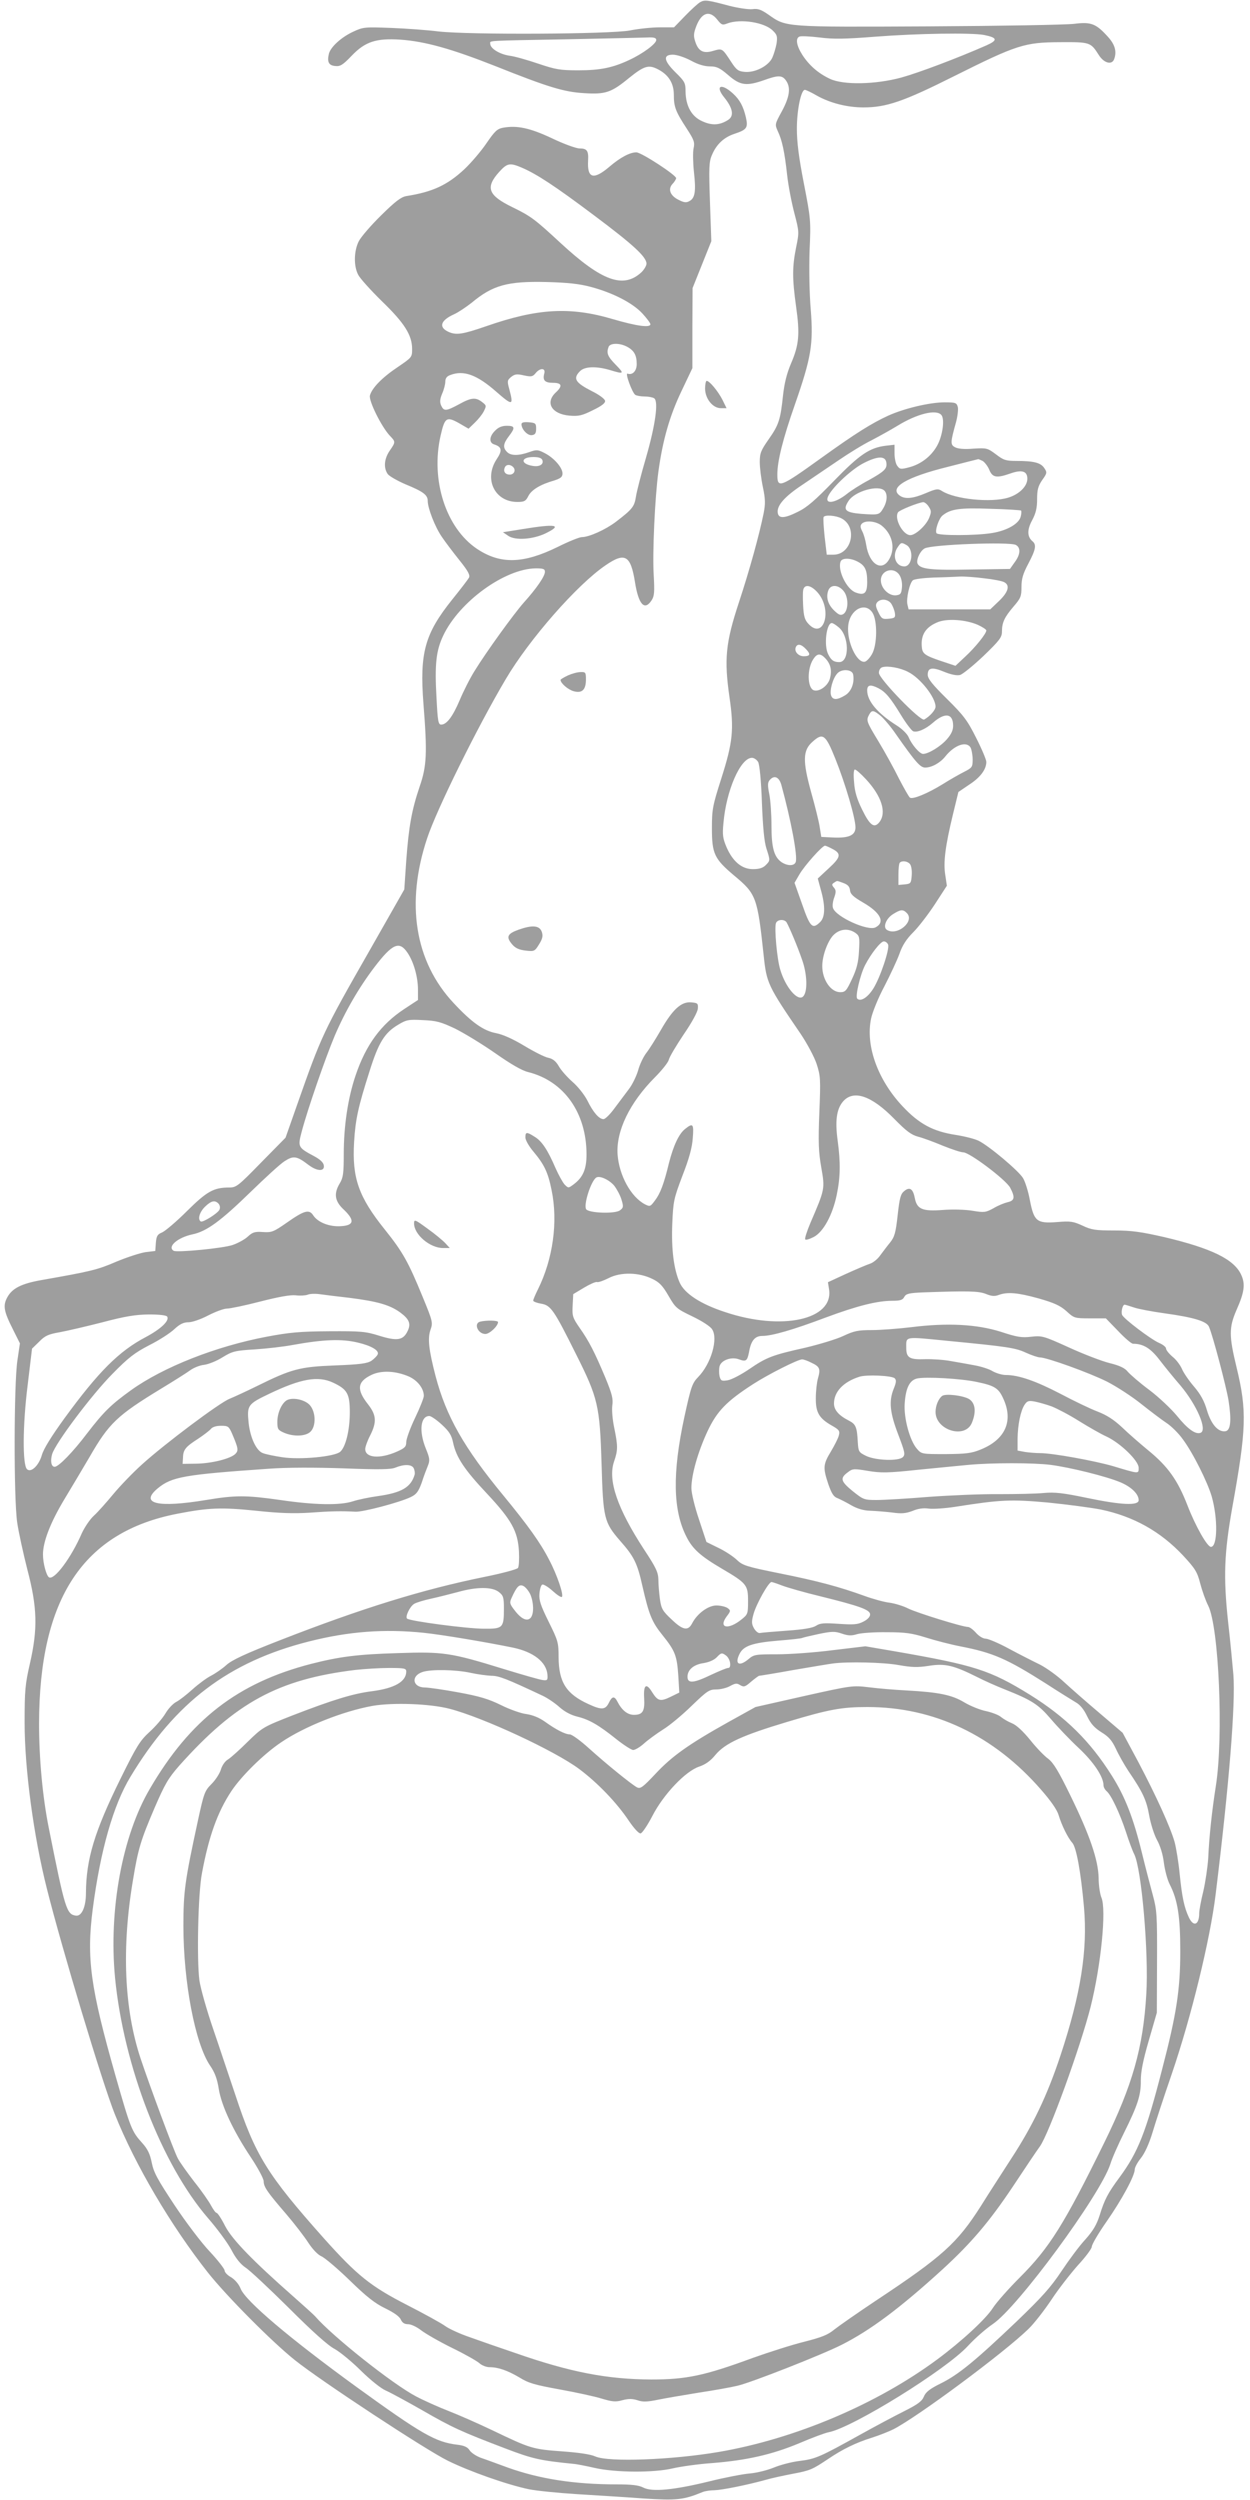 <?xml version="1.0" standalone="no"?>
<!DOCTYPE svg PUBLIC "-//W3C//DTD SVG 20010904//EN"
 "http://www.w3.org/TR/2001/REC-SVG-20010904/DTD/svg10.dtd">
<svg version="1.0" xmlns="http://www.w3.org/2000/svg"
 width="640pt" height="1280pt" viewBox="0 0 640 1280"
 preserveAspectRatio="xMidYMid meet">
<g transform="translate(0,1280) scale(0.1,-0.1)"
fill="#9e9e9e" stroke="none">
<path d="M3585 12789 c-11 -6 -46 -38 -77 -70 l-57 -59 -73 0 c-40 0 -109 -7
-153 -16 -101 -19 -821 -23 -980 -5 -55 7 -164 15 -241 18 -135 5 -144 5 -195
-19 -61 -28 -116 -78 -125 -113 -10 -42 -1 -60 32 -63 26 -3 39 5 85 53 69 72
125 90 249 82 127 -9 262 -47 485 -135 273 -109 353 -133 456 -139 109 -7 139
3 230 78 77 62 100 69 148 44 54 -28 81 -71 81 -130 0 -63 9 -86 67 -175 37
-57 41 -69 34 -100 -4 -19 -3 -74 2 -121 11 -98 6 -134 -24 -149 -16 -9 -28
-7 -57 8 -41 21 -53 54 -29 80 9 9 17 22 19 29 4 14 -178 133 -204 133 -33 0
-82 -26 -137 -73 -82 -70 -115 -61 -110 30 3 51 -5 63 -44 63 -17 0 -81 23
-141 52 -113 53 -178 67 -251 54 -30 -6 -42 -18 -84 -79 -27 -40 -78 -100
-114 -134 -87 -81 -163 -116 -297 -137 -27 -5 -56 -27 -128 -98 -52 -51 -103
-110 -115 -133 -25 -49 -27 -127 -3 -172 9 -18 63 -78 121 -135 116 -112 155
-174 155 -245 0 -42 -1 -43 -73 -92 -81 -54 -133 -108 -143 -146 -7 -27 59
-160 102 -206 30 -31 30 -32 -1 -77 -28 -41 -32 -87 -10 -119 8 -11 50 -35 92
-53 90 -37 113 -54 113 -85 0 -37 37 -132 71 -182 18 -27 59 -81 91 -121 45
-56 56 -77 49 -90 -5 -9 -44 -60 -86 -112 -140 -175 -167 -272 -147 -533 20
-252 17 -319 -19 -423 -41 -121 -56 -205 -69 -380 l-10 -148 -174 -306 c-244
-427 -249 -439 -376 -800 l-58 -165 -125 -127 c-116 -119 -127 -128 -162 -128
-81 0 -115 -19 -218 -121 -53 -53 -111 -102 -127 -109 -24 -10 -29 -18 -32
-53 l-3 -42 -50 -6 c-27 -4 -95 -26 -150 -49 -95 -41 -127 -49 -383 -94 -102
-18 -149 -42 -174 -87 -24 -43 -19 -72 28 -165 l36 -72 -13 -88 c-18 -122 -19
-706 -1 -829 7 -49 31 -158 52 -241 51 -194 54 -303 13 -482 -24 -105 -27
-136 -27 -302 0 -237 46 -581 114 -850 77 -307 285 -998 348 -1155 104 -260
287 -570 476 -810 95 -120 328 -355 446 -449 131 -105 669 -459 783 -515 112
-55 301 -122 415 -146 40 -8 150 -19 245 -25 95 -6 247 -15 339 -22 172 -11
207 -8 306 33 13 5 40 9 60 9 38 1 164 26 262 53 30 9 92 22 138 31 91 17 101
22 182 76 74 50 141 83 224 109 38 12 88 32 110 43 122 62 567 392 692 514 28
27 81 95 117 149 36 55 98 134 136 177 39 42 71 85 71 95 0 11 34 69 76 129
78 112 144 234 144 267 0 10 14 36 31 57 20 25 42 73 60 132 15 51 59 185 98
298 100 292 197 690 225 920 70 570 102 974 91 1125 -4 44 -15 166 -27 270
-25 232 -20 353 21 585 73 405 76 497 22 720 -39 161 -39 203 0 293 41 92 46
134 23 182 -37 78 -152 134 -393 191 -119 27 -166 34 -256 34 -96 0 -117 3
-163 25 -46 21 -61 24 -130 18 -104 -8 -118 4 -139 112 -8 44 -24 95 -35 113
-23 38 -173 164 -227 191 -20 10 -72 23 -116 30 -118 18 -189 56 -275 148
-127 136 -189 310 -160 448 7 33 37 107 68 165 30 58 65 133 77 166 15 44 36
76 71 111 27 27 77 92 111 144 l61 94 -8 54 c-11 65 0 150 39 311 l28 115 56
38 c57 37 87 78 87 116 0 11 -23 66 -52 123 -45 90 -64 115 -150 200 -74 73
-98 103 -98 123 0 37 22 41 85 15 34 -14 64 -20 80 -16 13 3 67 47 120 97 83
80 95 96 95 125 0 47 13 74 59 128 37 43 41 52 41 101 0 42 8 68 35 119 38 72
43 97 21 115 -27 23 -28 59 -1 108 19 36 25 63 25 107 0 48 5 67 26 98 25 35
26 39 11 61 -18 28 -54 37 -142 37 -55 0 -67 4 -106 34 -43 32 -47 33 -115 29
-46 -4 -79 -1 -94 7 -25 13 -24 25 5 129 8 30 12 65 9 77 -6 22 -11 24 -68 24
-76 0 -206 -31 -288 -68 -87 -40 -168 -91 -342 -216 -214 -154 -226 -158 -226
-85 0 68 28 181 90 358 84 241 95 310 81 487 -7 82 -9 207 -6 300 7 154 6 164
-29 344 -26 133 -36 212 -36 281 0 95 21 199 41 199 5 0 33 -13 62 -30 68 -38
155 -60 238 -60 117 0 205 30 464 160 322 161 361 173 541 174 156 1 158 0
200 -66 26 -41 66 -52 78 -22 15 39 5 75 -30 114 -62 69 -87 79 -174 68 -41
-5 -376 -11 -745 -13 -740 -4 -730 -4 -819 59 -39 27 -55 33 -84 29 -21 -2
-73 6 -117 17 -112 30 -127 32 -150 19z m87 -89 c22 -28 27 -30 52 -20 67 25
191 6 233 -37 22 -21 24 -30 19 -66 -4 -22 -14 -55 -22 -73 -20 -42 -88 -77
-141 -72 -33 3 -42 9 -70 52 -45 69 -45 69 -90 56 -51 -16 -77 -3 -93 46 -10
30 -9 43 5 80 27 70 68 83 107 34z m1366 -79 c70 -14 72 -27 11 -54 -148 -65
-344 -139 -434 -164 -133 -36 -296 -39 -365 -7 -60 28 -107 69 -142 123 -31
49 -36 86 -14 94 8 3 54 1 103 -5 69 -9 130 -8 283 4 219 17 493 21 558 9z
m-1678 -26 c0 -19 -69 -70 -138 -102 -85 -40 -149 -53 -261 -53 -93 0 -116 4
-205 34 -56 19 -122 38 -149 41 -50 8 -97 37 -97 61 0 17 -31 15 400 23 195 4
376 8 403 9 36 2 47 -2 47 -13z m177 -105 c36 -20 70 -30 98 -30 34 0 50 -7
94 -45 61 -53 93 -57 184 -25 72 26 92 25 111 -2 26 -36 19 -84 -21 -158 -36
-66 -36 -67 -21 -101 22 -46 35 -105 48 -224 6 -55 23 -143 37 -196 25 -96 25
-98 9 -176 -20 -100 -20 -159 0 -303 20 -141 15 -196 -26 -291 -22 -52 -34
-101 -41 -164 -13 -123 -21 -150 -74 -225 -39 -56 -45 -70 -45 -116 0 -28 7
-86 16 -128 13 -62 13 -86 4 -133 -22 -109 -71 -288 -127 -458 -68 -206 -76
-290 -48 -485 24 -165 17 -231 -42 -416 -44 -138 -48 -157 -48 -254 0 -131 12
-157 114 -243 113 -94 119 -110 151 -409 15 -142 21 -155 189 -401 33 -49 70
-118 82 -154 20 -62 21 -77 14 -250 -6 -152 -4 -201 10 -281 19 -109 19 -110
-56 -284 -18 -43 -30 -80 -26 -84 3 -4 23 2 44 13 49 26 96 113 117 215 19 91
20 165 5 277 -14 102 -6 162 27 201 53 62 146 31 263 -89 62 -63 86 -81 122
-91 24 -6 81 -27 126 -46 45 -18 92 -34 105 -34 32 0 218 -140 240 -181 26
-49 23 -66 -12 -74 -17 -4 -50 -17 -73 -31 -40 -22 -48 -23 -108 -13 -36 6
-102 8 -152 4 -104 -8 -132 4 -143 60 -9 48 -26 60 -54 37 -19 -15 -24 -35
-34 -124 -10 -91 -16 -111 -39 -140 -15 -18 -37 -48 -50 -65 -12 -18 -35 -37
-52 -43 -16 -5 -72 -29 -123 -52 l-93 -43 6 -38 c22 -154 -242 -212 -532 -115
-126 41 -208 95 -233 151 -30 68 -43 168 -38 300 5 116 7 128 52 247 34 87 50
145 53 193 6 73 1 79 -39 47 -32 -25 -60 -85 -83 -175 -26 -108 -45 -157 -72
-192 -23 -31 -25 -32 -51 -19 -72 38 -132 148 -140 255 -8 121 62 265 191 395
35 35 67 75 71 89 3 15 38 73 76 130 42 61 72 116 73 133 2 27 -1 29 -35 32
-50 4 -94 -36 -154 -141 -26 -45 -59 -98 -74 -117 -15 -19 -35 -60 -43 -91 -9
-30 -30 -73 -47 -95 -16 -21 -49 -65 -72 -96 -23 -32 -49 -58 -58 -58 -23 0
-53 35 -83 96 -15 29 -48 71 -76 95 -27 24 -59 60 -70 80 -15 26 -31 38 -53
43 -18 3 -73 31 -123 61 -58 35 -109 58 -144 65 -65 12 -125 54 -219 155 -198
212 -246 510 -135 843 48 146 258 571 402 814 120 204 366 485 512 584 99 68
128 51 150 -86 18 -115 49 -149 85 -94 14 21 16 41 11 130 -7 111 6 396 24
529 22 162 58 286 117 410 l57 120 0 205 1 205 48 120 48 120 -7 201 c-6 174
-5 206 10 240 23 55 61 91 116 109 63 21 70 31 58 84 -13 56 -31 90 -66 122
-61 56 -94 40 -44 -21 44 -55 50 -94 19 -114 -42 -27 -82 -30 -132 -7 -55 24
-85 78 -86 153 0 43 -4 51 -50 96 -62 61 -67 92 -15 92 20 0 60 -13 92 -30z
m-864 -549 c76 -33 168 -93 369 -244 199 -149 268 -212 268 -247 0 -10 -12
-31 -27 -45 -92 -84 -202 -44 -412 150 -133 123 -151 137 -249 185 -123 60
-138 100 -66 180 41 45 54 48 117 21z m352 -610 c113 -30 214 -82 264 -136 22
-24 41 -49 41 -55 0 -19 -69 -10 -192 26 -219 65 -387 55 -648 -36 -122 -42
-154 -47 -194 -29 -52 24 -40 59 29 90 22 10 62 37 90 59 108 90 183 111 385
106 106 -3 166 -9 225 -25z m185 -306 c36 -19 50 -43 50 -89 0 -36 -22 -58
-47 -49 -14 5 24 -99 40 -109 7 -4 28 -8 47 -8 19 0 41 -4 49 -9 24 -15 6
-140 -42 -306 -24 -82 -47 -171 -51 -198 -8 -51 -18 -64 -103 -129 -53 -40
-137 -78 -174 -78 -12 0 -67 -22 -123 -50 -177 -87 -294 -90 -414 -10 -159
107 -238 352 -186 580 21 92 30 99 93 64 l50 -29 31 30 c18 17 39 43 47 59 14
28 14 30 -8 47 -33 26 -56 24 -119 -11 -67 -36 -77 -36 -91 -7 -8 18 -7 33 5
62 9 20 16 48 16 61 0 17 8 28 26 34 68 26 136 1 233 -84 86 -75 91 -74 69 10
-12 43 -11 47 9 64 19 15 30 16 65 8 38 -8 45 -7 60 11 22 28 52 28 45 0 -10
-36 2 -49 44 -49 46 0 51 -16 14 -50 -55 -52 -20 -110 70 -118 48 -4 65 0 121
28 46 22 64 37 62 48 -2 10 -32 32 -67 49 -86 44 -99 65 -61 103 24 24 83 26
154 5 72 -22 74 -19 28 28 -41 42 -48 59 -36 91 8 20 56 21 94 1z m1610 -350
c18 -22 6 -107 -22 -157 -30 -54 -82 -94 -141 -110 -45 -12 -50 -11 -63 7 -8
10 -14 39 -14 63 l0 45 -44 -5 c-83 -10 -134 -44 -266 -180 -97 -100 -138
-136 -186 -159 -68 -34 -98 -35 -102 -4 -5 37 36 83 125 142 48 33 132 89 186
126 54 37 129 83 168 102 38 20 98 53 134 75 101 62 199 86 225 55z m-282
-243 c5 -32 -9 -45 -91 -91 -40 -21 -90 -53 -111 -70 -63 -50 -119 -55 -94 -8
25 48 123 138 182 167 71 36 109 36 114 2z m493 8 c10 -6 26 -26 34 -45 16
-40 37 -44 106 -20 61 22 89 13 89 -26 0 -39 -42 -80 -98 -97 -89 -27 -273 -8
-339 34 -20 13 -29 12 -83 -11 -66 -28 -107 -32 -134 -12 -55 41 34 94 248
147 83 21 152 39 154 39 2 1 12 -4 23 -9z m-503 -152 c17 -17 15 -55 -5 -89
-21 -36 -23 -36 -113 -30 -83 7 -96 20 -65 67 32 49 152 83 183 52z m227 -82
c14 -21 14 -28 2 -58 -16 -39 -70 -88 -96 -88 -38 0 -84 85 -63 117 7 11 101
49 129 52 7 0 20 -10 28 -23z m473 -20 c2 -3 2 -17 -2 -31 -9 -37 -71 -72
-146 -84 -84 -14 -277 -14 -285 -1 -9 14 12 75 30 90 41 34 89 41 244 35 85
-2 156 -7 159 -9z m-920 -40 c85 -44 53 -186 -41 -186 l-34 0 -11 93 c-5 50
-8 95 -5 100 7 12 62 8 91 -7z m206 -37 c53 -42 71 -112 41 -168 -37 -72 -104
-33 -120 69 -4 25 -13 57 -21 71 -10 20 -10 29 -1 38 18 18 72 13 101 -10z
m126 -99 c40 -21 32 -110 -10 -110 -44 0 -64 55 -34 98 17 25 19 26 44 12z
m561 0 c26 -14 24 -49 -6 -89 l-24 -34 -205 -3 c-199 -4 -251 2 -267 28 -11
17 11 67 35 80 35 20 434 35 467 18z m-811 -85 c39 -20 50 -43 50 -105 0 -57
-14 -70 -58 -54 -47 16 -95 115 -78 159 7 19 49 19 86 0z m-1600 -53 c0 -22
-43 -85 -108 -157 -53 -60 -193 -254 -252 -350 -24 -38 -58 -106 -76 -149 -36
-85 -67 -126 -95 -126 -15 0 -18 17 -24 136 -10 173 -2 243 34 319 82 174 315
343 474 345 39 0 47 -3 47 -18z m1815 -16 c10 -15 15 -40 13 -63 -3 -33 -7
-38 -30 -41 -37 -4 -78 36 -78 77 0 52 67 71 95 27z m434 -17 c47 -5 93 -14
103 -20 30 -16 21 -50 -27 -96 l-45 -43 -209 0 -209 0 -6 25 c-7 29 11 110 28
124 7 6 55 12 107 14 51 1 112 4 134 5 22 1 78 -3 124 -9z m-850 -76 c74 -90
28 -240 -49 -158 -20 21 -25 39 -28 95 -2 39 -2 77 2 85 10 26 43 16 75 -22z
m131 10 c26 -33 24 -100 -2 -117 -14 -8 -23 -5 -47 18 -32 31 -43 68 -30 103
12 32 52 30 79 -4z m244 -65 c8 -13 16 -34 18 -48 3 -22 -1 -25 -32 -28 -32
-3 -37 0 -53 34 -14 28 -15 39 -6 50 18 21 57 17 73 -8z m-97 -45 c26 -40 25
-166 -3 -213 -11 -19 -27 -36 -36 -38 -42 -8 -94 106 -85 186 9 82 87 122 124
65z m539 -62 c24 -11 44 -24 44 -29 0 -16 -56 -86 -108 -134 l-50 -47 -75 25
c-80 27 -94 37 -97 69 -7 65 20 106 85 131 50 18 140 11 201 -15z m-713 -12
c55 -43 58 -179 4 -179 -28 0 -41 9 -56 39 -24 44 -10 161 18 161 5 0 20 -9
34 -21z m-166 -113 c25 -26 21 -36 -12 -36 -27 0 -49 24 -41 45 8 21 28 18 53
-9z m100 -48 c27 -30 33 -61 22 -103 -11 -38 -56 -69 -83 -59 -33 13 -34 111
-2 159 20 31 37 31 63 3z m422 -68 c63 -31 141 -131 141 -178 0 -17 -28 -49
-58 -66 -19 -11 -232 209 -232 239 0 14 7 26 18 29 28 8 91 -3 131 -24z m-281
-13 c8 -43 -9 -88 -41 -107 -41 -25 -64 -25 -72 0 -8 25 9 87 32 112 22 25 76
21 81 -5z m130 -71 c36 -19 60 -47 115 -137 26 -43 54 -79 62 -83 21 -8 63 10
101 43 62 55 104 49 104 -15 0 -23 -10 -44 -32 -69 -31 -36 -94 -75 -122 -75
-17 0 -58 47 -74 86 -7 16 -33 42 -60 59 -98 62 -152 125 -152 180 0 29 17 32
58 11z m12 -142 c17 -15 52 -56 77 -93 101 -144 125 -171 150 -171 33 0 77 24
103 57 47 59 110 81 130 44 5 -11 10 -38 10 -60 0 -38 -3 -42 -42 -62 -24 -12
-75 -41 -113 -65 -75 -46 -151 -78 -166 -68 -5 3 -30 47 -56 97 -25 51 -72
136 -104 189 -63 104 -65 109 -49 139 14 25 22 24 60 -7z m-233 -219 c51 -127
103 -304 103 -351 0 -41 -34 -56 -116 -52 l-59 3 -8 50 c-4 28 -24 108 -44
179 -44 160 -43 214 7 258 53 48 67 38 117 -87z m-395 -17 c7 -15 15 -93 19
-208 5 -127 12 -200 23 -234 20 -62 20 -62 -4 -86 -14 -14 -33 -20 -65 -20
-57 0 -103 39 -135 112 -19 45 -22 63 -16 123 14 167 87 335 146 335 11 0 25
-10 32 -22z m551 -87 c81 -87 108 -172 69 -221 -26 -32 -48 -17 -88 65 -26 53
-38 91 -41 139 -4 41 -2 66 4 66 6 0 31 -22 56 -49z m-433 -28 c50 -183 85
-368 74 -397 -8 -21 -43 -20 -73 0 -38 27 -51 74 -51 187 0 57 -5 129 -11 160
-9 44 -9 60 1 72 23 28 48 18 60 -22z m259 -328 c50 -25 47 -43 -15 -100 l-57
-53 16 -59 c23 -81 22 -138 -3 -163 -40 -40 -52 -28 -93 90 l-39 110 25 43
c26 45 117 147 131 147 4 0 20 -7 35 -15z m400 -79 c7 -8 11 -34 9 -58 -3 -40
-5 -43 -35 -46 l-33 -3 0 54 c0 29 3 57 7 60 11 12 40 8 52 -7z m-341 -97 c22
-8 32 -18 34 -37 2 -20 17 -34 67 -63 90 -52 114 -101 64 -127 -39 -21 -204
54 -218 99 -4 10 -1 34 6 53 10 28 10 38 -1 51 -12 14 -12 18 1 26 17 11 11
11 47 -2z m325 -154 c42 -42 -49 -119 -102 -86 -22 14 -4 59 32 81 38 24 51
25 70 5z m-616 -47 c13 -22 55 -120 80 -193 26 -73 29 -163 5 -187 -27 -27
-90 46 -117 137 -17 55 -31 214 -22 239 8 19 42 21 54 4z m352 -54 c22 -16 23
-22 19 -94 -3 -58 -12 -92 -36 -143 -28 -60 -34 -67 -60 -67 -48 0 -92 63 -92
134 0 52 27 126 56 157 32 33 76 38 113 13z m168 -60 c9 -23 -41 -171 -76
-226 -29 -46 -65 -68 -82 -51 -11 11 15 122 40 171 31 60 80 122 96 122 9 0
18 -7 22 -16z m-2460 -43 c31 -46 53 -123 53 -188 l0 -53 -70 -46 c-120 -79
-197 -184 -250 -342 -39 -116 -60 -257 -60 -402 0 -97 -3 -120 -20 -148 -32
-53 -27 -92 21 -136 56 -54 52 -80 -15 -84 -59 -4 -118 19 -142 55 -21 33 -46
26 -137 -38 -66 -46 -76 -50 -121 -47 -42 3 -53 -1 -78 -24 -15 -14 -50 -33
-76 -42 -47 -17 -287 -40 -303 -30 -34 21 21 68 96 84 73 15 145 68 300 219
72 70 148 140 171 155 46 30 63 28 123 -18 45 -34 84 -35 79 -3 -2 15 -19 31
-51 48 -82 44 -83 47 -62 126 31 117 120 373 168 488 54 127 125 249 204 353
93 122 128 136 170 73z m244 -388 c46 -23 138 -79 204 -125 80 -56 136 -89
169 -97 184 -46 299 -209 299 -422 0 -75 -18 -117 -66 -153 -27 -20 -27 -20
-46 -1 -10 11 -31 49 -47 85 -40 93 -70 138 -107 160 -41 26 -47 25 -47 -4 0
-13 18 -45 41 -72 56 -67 75 -107 93 -197 34 -163 7 -354 -70 -509 -13 -26
-24 -52 -24 -57 0 -5 18 -12 41 -16 49 -8 65 -31 179 -260 112 -223 121 -263
130 -560 8 -280 13 -299 95 -394 71 -80 88 -114 114 -231 34 -149 49 -185 103
-252 65 -81 74 -105 81 -209 l5 -85 -45 -22 c-52 -25 -65 -22 -94 24 -30 49
-45 39 -41 -30 4 -67 -7 -86 -52 -86 -33 0 -62 23 -85 68 -15 29 -27 28 -43
-5 -18 -38 -38 -39 -105 -8 -114 52 -152 112 -153 240 0 76 -3 85 -51 182 -41
83 -50 110 -47 144 2 23 8 44 15 46 6 2 30 -12 53 -33 22 -20 43 -34 47 -30
10 10 -25 114 -66 191 -44 86 -108 175 -232 326 -204 247 -295 408 -349 614
-35 135 -41 192 -26 236 13 37 12 43 -40 169 -73 178 -101 229 -194 345 -134
167 -168 264 -157 448 7 117 21 180 79 362 46 147 77 197 146 238 43 26 54 28
127 24 70 -3 92 -9 166 -44z m814 -804 c13 -17 30 -48 37 -71 11 -36 10 -42
-8 -55 -25 -19 -161 -14 -173 6 -14 23 25 145 52 162 17 11 66 -11 92 -42z
m-2025 -93 c7 -10 8 -21 3 -31 -12 -20 -85 -65 -95 -59 -17 11 -7 47 21 75 33
32 52 36 71 15z m2220 -384 c36 -17 53 -35 83 -87 36 -62 41 -66 122 -105 48
-23 92 -51 101 -66 32 -48 -5 -176 -71 -244 -31 -32 -37 -49 -71 -205 -62
-287 -59 -478 11 -614 31 -62 73 -99 180 -162 128 -75 135 -84 135 -166 0 -65
-1 -69 -34 -95 -67 -54 -119 -44 -76 15 22 29 22 31 5 44 -11 7 -36 13 -57 13
-42 0 -98 -41 -124 -91 -21 -41 -48 -36 -106 20 -45 42 -52 54 -59 102 -4 30
-8 74 -8 100 -1 39 -11 61 -73 155 -137 210 -187 355 -154 451 20 58 20 79 1
172 -9 42 -13 91 -10 115 5 34 -1 58 -35 141 -55 131 -84 188 -132 256 -36 52
-39 61 -36 115 l3 58 55 33 c30 18 60 31 66 29 7 -3 34 7 60 20 62 32 155 30
224 -4z m1708 -77 c29 -12 45 -13 66 -5 44 16 96 12 204 -18 80 -23 109 -36
142 -65 39 -36 42 -37 121 -37 l81 0 63 -65 c34 -36 68 -65 76 -65 53 0 90
-23 136 -83 26 -34 74 -93 107 -131 84 -100 139 -228 103 -242 -26 -10 -67 20
-121 87 -29 35 -92 95 -141 132 -50 37 -99 80 -111 94 -14 18 -40 31 -93 44
-40 10 -134 46 -208 80 -130 59 -138 61 -193 55 -48 -6 -73 -2 -155 25 -123
39 -274 47 -458 24 -67 -8 -158 -15 -203 -15 -70 0 -91 -4 -146 -30 -36 -17
-123 -43 -194 -60 -170 -38 -199 -49 -288 -110 -41 -28 -91 -54 -110 -57 -31
-5 -36 -3 -42 21 -3 14 -3 37 0 50 8 32 61 51 100 36 36 -13 42 -8 51 37 10
59 30 83 68 83 49 0 157 31 324 94 164 61 265 86 343 86 39 0 52 4 60 20 9 16
23 20 98 23 228 8 282 7 320 -8z m-3258 -20 c142 -18 205 -36 258 -74 49 -36
58 -60 37 -100 -22 -43 -53 -48 -143 -20 -70 22 -94 24 -257 23 -150 -1 -203
-6 -320 -28 -259 -49 -528 -155 -693 -273 -103 -74 -141 -111 -227 -223 -71
-94 -145 -170 -165 -170 -18 0 -23 30 -13 65 18 58 203 304 308 410 83 85 115
109 190 148 50 25 107 62 128 82 28 26 47 35 72 35 19 0 63 15 101 35 37 19
80 35 96 35 16 0 93 16 170 36 94 24 154 35 182 32 22 -3 50 -1 61 3 11 5 38
6 60 3 22 -3 92 -12 155 -19z m4015 -49 c22 -8 92 -21 156 -30 152 -21 217
-41 229 -69 20 -46 88 -305 100 -377 16 -103 11 -154 -16 -158 -37 -5 -72 34
-94 106 -14 49 -33 83 -66 122 -26 30 -54 71 -62 90 -8 19 -29 48 -48 63 -19
16 -34 35 -34 43 0 7 -16 20 -35 28 -42 18 -182 124 -190 144 -6 17 3 52 13
52 4 0 25 -7 47 -14z m-4949 -47 c13 -21 -33 -64 -110 -105 -137 -72 -242
-177 -417 -417 -65 -90 -106 -155 -115 -188 -16 -54 -56 -91 -76 -71 -23 23
-22 224 3 425 l23 192 37 36 c30 31 48 38 105 48 38 7 137 30 219 51 117 31
169 39 237 40 53 0 89 -4 94 -11z m3994 -124 c311 -30 349 -36 403 -61 29 -13
61 -24 72 -24 37 -1 251 -78 343 -124 49 -25 129 -77 176 -115 48 -38 106 -82
129 -97 23 -15 61 -52 83 -83 52 -70 126 -218 148 -293 32 -113 30 -258 -4
-258 -19 0 -79 106 -120 212 -50 129 -100 200 -202 283 -40 33 -100 85 -133
117 -43 40 -79 63 -126 81 -37 14 -122 55 -190 91 -125 65 -213 96 -279 96
-19 0 -49 9 -67 19 -17 11 -58 24 -90 30 -32 6 -87 16 -123 22 -36 7 -96 11
-133 10 -81 -3 -97 7 -97 59 0 59 -12 57 210 35z m-3018 -9 c68 -16 110 -40
102 -60 -3 -8 -18 -23 -32 -33 -22 -14 -57 -19 -187 -24 -181 -7 -222 -18
-400 -106 -55 -27 -118 -56 -140 -65 -51 -20 -331 -230 -447 -335 -48 -43
-114 -112 -148 -153 -34 -41 -78 -91 -99 -110 -21 -19 -48 -60 -62 -90 -54
-125 -141 -242 -168 -226 -14 9 -31 73 -31 117 0 65 38 163 108 280 38 63 97
162 131 220 99 172 141 212 366 349 66 40 134 83 150 95 17 12 48 25 70 27 23
3 65 20 95 39 49 30 63 34 164 40 61 4 149 14 196 23 155 28 249 32 332 12z
m2322 -103 c43 -20 48 -31 34 -80 -6 -21 -11 -66 -11 -101 -1 -74 17 -104 82
-141 37 -21 42 -27 36 -50 -3 -14 -22 -51 -41 -83 -40 -66 -41 -83 -13 -167
17 -48 27 -65 48 -72 14 -6 46 -22 71 -37 31 -17 61 -26 95 -27 28 -1 78 -5
112 -9 49 -7 70 -5 105 8 28 12 56 16 83 12 22 -3 83 1 135 9 235 37 285 39
475 22 99 -10 221 -26 272 -36 167 -35 305 -112 421 -236 61 -66 72 -83 87
-142 10 -38 28 -89 41 -114 55 -110 79 -672 39 -924 -20 -128 -34 -257 -39
-370 -3 -44 -14 -120 -25 -168 -12 -48 -21 -98 -21 -112 0 -61 -29 -73 -53
-22 -24 51 -35 104 -47 222 -6 61 -18 134 -26 164 -22 77 -93 233 -185 408
l-81 151 -116 99 c-64 54 -146 126 -182 159 -36 34 -92 74 -125 91 -33 16
-104 52 -158 81 -53 29 -108 52 -120 52 -14 0 -35 13 -50 30 -15 17 -33 30
-41 30 -28 0 -260 72 -305 94 -25 13 -68 26 -95 30 -28 3 -86 19 -130 35 -127
46 -237 76 -437 116 -168 34 -187 40 -217 69 -18 17 -60 45 -94 61 l-61 30
-38 115 c-22 65 -39 135 -39 161 0 68 33 184 82 290 49 104 97 154 235 243 76
49 228 126 250 126 7 0 28 -7 47 -17z m-2060 -71 c44 -20 76 -61 76 -99 0 -10
-20 -61 -45 -113 -25 -52 -45 -108 -45 -123 0 -24 -7 -31 -47 -49 -88 -39
-163 -33 -163 13 0 11 11 42 25 69 35 69 32 105 -10 159 -61 77 -56 117 18
152 51 24 124 20 191 -9z m2487 -9 c9 -9 8 -21 -5 -53 -26 -64 -20 -123 23
-235 33 -87 37 -102 24 -115 -20 -22 -140 -18 -189 6 -37 18 -39 22 -42 69 -4
78 -10 93 -45 111 -53 27 -77 55 -77 88 0 60 48 111 130 137 36 12 167 6 181
-8z m422 -19 c87 -18 109 -31 132 -81 56 -117 13 -214 -115 -265 -46 -19 -75
-22 -178 -23 -123 0 -124 0 -148 28 -36 42 -67 156 -62 230 5 80 25 120 63
129 43 10 226 0 308 -18z m-3298 -3 c73 -34 86 -57 86 -152 0 -92 -21 -177
-49 -202 -28 -25 -205 -42 -297 -28 -40 6 -84 15 -99 21 -34 12 -65 80 -73
155 -9 90 -5 96 106 149 161 77 249 93 326 57z m3680 -122 c28 -11 91 -44 140
-75 50 -31 113 -67 140 -79 71 -33 165 -124 165 -160 0 -32 3 -32 -130 8 -96
28 -311 67 -374 67 -22 0 -58 3 -78 6 l-38 7 0 61 c1 71 15 142 36 174 13 19
20 22 52 16 20 -4 60 -15 87 -25z m-3123 -93 c38 -35 50 -54 58 -93 16 -75 58
-138 173 -260 126 -135 158 -192 164 -296 2 -40 0 -78 -5 -85 -5 -7 -83 -28
-173 -46 -314 -64 -623 -159 -1048 -325 -177 -69 -243 -100 -272 -126 -21 -19
-56 -43 -79 -55 -22 -11 -65 -43 -95 -70 -30 -27 -67 -56 -83 -64 -17 -9 -41
-35 -55 -59 -15 -25 -51 -67 -82 -95 -49 -45 -66 -73 -148 -239 -133 -270
-176 -411 -177 -586 0 -71 -22 -120 -52 -115 -47 7 -55 32 -138 448 -32 159
-50 356 -50 535 1 642 226 982 710 1075 160 31 225 33 401 15 120 -13 194 -15
274 -10 108 8 165 9 235 5 38 -2 225 47 283 75 29 14 39 27 56 73 10 32 25 71
32 88 11 27 9 39 -11 88 -36 89 -27 167 19 166 9 -1 37 -20 63 -44z m-1073
-48 c31 -73 33 -85 16 -102 -25 -25 -123 -49 -200 -50 l-70 -1 2 33 c1 40 14
55 78 96 27 18 56 40 64 49 8 11 28 17 53 17 36 0 40 -3 57 -42z m4189 -158
c102 -13 290 -60 360 -90 56 -24 92 -60 92 -91 0 -29 -89 -25 -266 12 -120 25
-163 30 -219 25 -38 -4 -142 -6 -230 -6 -88 1 -250 -6 -360 -14 -110 -9 -230
-16 -267 -16 -64 0 -68 2 -123 46 -61 50 -65 66 -24 96 24 19 31 19 103 7 66
-11 101 -11 259 6 100 10 216 21 257 25 120 11 329 11 418 0z m-3260 -17 c5
-10 7 -25 5 -33 -19 -65 -67 -93 -188 -110 -44 -6 -102 -18 -129 -27 -66 -21
-194 -19 -371 7 -176 25 -230 25 -380 0 -249 -41 -342 -19 -247 60 72 59 135
70 567 100 95 7 236 7 385 2 181 -7 242 -6 265 4 44 18 83 17 93 -3z m1889
-602 c27 -10 114 -35 193 -54 202 -50 255 -69 255 -93 0 -12 -13 -26 -35 -37
-29 -15 -50 -16 -126 -11 -75 5 -95 4 -116 -10 -17 -11 -63 -19 -149 -25 -68
-5 -130 -10 -138 -12 -8 -2 -21 8 -30 23 -13 23 -14 34 -3 74 14 51 77 164 92
164 5 0 31 -9 57 -19z m-1291 -46 c17 -42 18 -96 2 -117 -18 -22 -49 -8 -83
37 -25 32 -27 39 -16 63 27 60 40 73 62 61 11 -6 27 -26 35 -44z m-162 14 c23
-18 26 -27 26 -85 0 -99 -5 -104 -103 -103 -84 0 -381 39 -393 52 -10 10 14
61 36 75 11 7 51 19 88 27 37 8 99 24 137 34 96 27 175 27 209 0z m-384 -209
c95 -10 321 -48 457 -76 105 -22 171 -74 176 -139 2 -27 -1 -30 -23 -27 -14 1
-104 27 -202 57 -272 84 -308 89 -543 81 -204 -6 -297 -18 -442 -55 -375 -97
-619 -285 -826 -640 -141 -240 -211 -620 -178 -967 44 -452 239 -957 477
-1232 46 -53 100 -126 119 -162 22 -43 47 -73 72 -90 21 -13 121 -107 222
-207 119 -119 201 -193 235 -210 28 -16 89 -66 135 -112 49 -48 103 -91 127
-101 23 -10 106 -55 185 -100 154 -89 203 -111 426 -196 141 -54 180 -62 349
-79 16 -1 66 -11 110 -21 106 -24 303 -25 399 -2 39 9 129 22 201 27 176 14
306 43 447 102 65 28 133 53 150 56 121 23 600 319 713 442 36 39 92 88 126
111 128 85 552 662 603 820 9 30 41 102 70 160 70 141 87 193 86 268 0 45 11
102 41 205 l41 142 1 260 c1 240 -1 266 -21 340 -12 44 -38 143 -57 221 -43
175 -85 284 -153 392 -112 178 -237 301 -420 415 -204 126 -282 151 -690 222
l-152 26 -168 -20 c-92 -12 -221 -21 -285 -21 -110 0 -118 -1 -146 -25 -48
-40 -72 -25 -45 28 20 40 66 56 198 67 63 5 119 11 123 14 4 2 42 11 84 20 68
14 83 14 118 2 32 -11 49 -12 78 -3 20 6 89 11 152 10 96 0 129 -5 200 -27 47
-15 128 -36 180 -46 165 -32 237 -64 434 -189 66 -43 136 -86 154 -97 22 -12
42 -37 58 -71 19 -39 37 -59 73 -82 38 -23 54 -42 74 -84 14 -31 43 -82 64
-114 75 -110 93 -150 107 -229 8 -44 26 -100 40 -125 16 -29 30 -73 35 -116 5
-38 18 -88 30 -111 41 -80 54 -165 54 -342 0 -197 -19 -321 -93 -605 -83 -323
-123 -424 -218 -553 -60 -81 -77 -114 -102 -195 -15 -47 -33 -78 -73 -123 -30
-32 -84 -105 -122 -162 -55 -83 -100 -133 -229 -257 -212 -202 -298 -273 -389
-318 -57 -28 -78 -45 -87 -68 -10 -24 -32 -40 -104 -76 -50 -25 -149 -78 -221
-118 -205 -114 -229 -125 -311 -135 -42 -5 -101 -21 -132 -34 -32 -13 -86 -27
-122 -30 -36 -3 -130 -21 -210 -41 -180 -44 -292 -55 -337 -31 -24 12 -59 16
-136 16 -217 0 -395 28 -557 86 -52 19 -114 42 -138 50 -24 9 -50 26 -58 39
-10 16 -28 24 -62 28 -112 13 -184 55 -517 296 -344 250 -568 440 -593 503 -9
23 -28 45 -48 58 -19 10 -34 26 -34 35 0 8 -34 52 -76 97 -42 44 -123 151
-180 237 -86 130 -107 167 -117 218 -9 45 -21 70 -49 101 -53 59 -59 72 -136
342 -129 454 -150 603 -117 857 39 298 105 531 193 676 230 382 503 589 915
693 202 51 384 65 587 44z m1568 -154 c2 -17 -1 -26 -10 -26 -8 0 -46 -16 -87
-35 -89 -43 -121 -46 -121 -10 0 36 32 63 83 70 29 5 54 16 68 31 20 21 25 23
43 10 12 -7 22 -25 24 -40z m862 -11 c69 -12 98 -13 156 -4 82 13 126 3 246
-57 37 -19 102 -48 143 -64 138 -55 171 -76 236 -152 34 -40 98 -107 142 -148
76 -71 127 -147 127 -191 0 -9 7 -22 16 -30 23 -19 67 -112 99 -209 15 -47 34
-98 42 -113 38 -75 75 -507 62 -718 -16 -273 -71 -466 -215 -759 -205 -418
-281 -539 -432 -690 -58 -58 -120 -128 -138 -156 -36 -57 -161 -172 -285 -264
-309 -229 -728 -407 -1119 -474 -241 -41 -565 -53 -632 -23 -24 11 -86 20
-170 26 -152 11 -163 15 -353 106 -77 37 -180 82 -229 101 -49 19 -123 52
-165 74 -119 62 -429 308 -518 411 -7 8 -56 52 -109 99 -209 184 -314 292
-351 362 -19 38 -39 68 -44 68 -5 0 -17 17 -28 37 -11 21 -49 76 -86 122 -36
47 -75 101 -85 121 -21 40 -144 372 -190 510 -84 253 -98 566 -39 915 26 159
40 204 111 370 52 120 69 150 126 215 288 323 506 442 902 490 46 5 124 10
172 10 78 0 88 -2 88 -18 0 -52 -60 -86 -175 -101 -96 -12 -198 -43 -405 -123
-153 -60 -156 -62 -231 -135 -41 -41 -87 -82 -101 -91 -15 -8 -31 -31 -37 -52
-6 -20 -27 -53 -48 -74 -35 -35 -39 -46 -70 -189 -66 -305 -74 -361 -74 -537
0 -289 60 -602 136 -715 25 -36 37 -69 45 -120 14 -87 74 -215 164 -350 36
-54 66 -110 66 -123 0 -29 18 -55 117 -170 41 -48 91 -113 111 -144 23 -35 49
-62 67 -70 17 -7 82 -62 145 -123 88 -86 131 -119 183 -144 43 -21 72 -41 79
-57 8 -17 19 -24 38 -24 15 0 44 -14 66 -31 22 -17 93 -58 158 -90 66 -32 129
-68 141 -79 12 -11 35 -20 51 -20 45 0 93 -17 154 -53 46 -29 80 -38 206 -61
83 -15 180 -36 215 -47 54 -16 71 -18 106 -8 31 8 50 8 76 0 28 -10 51 -9 109
3 40 8 134 24 208 36 74 11 163 27 196 35 70 16 431 158 532 209 149 75 302
190 518 387 147 135 239 243 360 424 62 94 124 186 138 205 46 63 208 510 260
715 53 212 82 499 55 560 -7 17 -14 62 -14 100 -2 93 -46 221 -146 425 -59
121 -85 164 -112 185 -20 14 -62 58 -93 97 -36 44 -70 76 -93 85 -20 8 -45 23
-56 32 -11 10 -45 23 -76 30 -31 6 -82 27 -112 45 -63 38 -130 52 -297 61 -58
3 -143 10 -190 16 -84 10 -88 10 -334 -45 l-248 -56 -137 -76 c-206 -115 -291
-176 -374 -265 -67 -71 -78 -79 -96 -70 -29 16 -154 117 -246 200 -43 39 -87
71 -98 71 -23 0 -70 24 -127 65 -30 21 -62 34 -95 39 -27 3 -86 24 -130 46
-63 31 -109 45 -218 65 -76 14 -153 25 -171 25 -63 0 -74 58 -14 79 43 15 170
13 248 -4 36 -8 84 -14 106 -15 38 0 75 -14 264 -103 25 -12 63 -38 85 -58 26
-23 58 -40 90 -48 62 -15 110 -43 200 -115 39 -31 78 -56 87 -56 10 0 35 15
55 33 21 19 65 51 98 72 33 20 99 75 146 121 80 77 90 84 127 84 22 0 54 8 71
18 26 14 34 15 51 4 19 -11 25 -9 56 18 19 16 38 30 41 30 4 0 84 13 178 30
93 16 184 31 200 33 75 10 258 6 335 -8z m-2298 -224 c173 -45 538 -215 663
-308 95 -71 193 -173 255 -266 26 -38 51 -66 60 -64 8 1 35 41 60 89 57 111
170 230 240 253 32 11 58 29 83 60 50 60 138 100 368 169 213 64 278 76 410
76 342 0 647 -145 889 -423 50 -57 82 -103 90 -130 16 -53 47 -116 70 -142 21
-23 44 -150 60 -330 19 -220 -16 -443 -120 -758 -69 -208 -142 -360 -253 -530
-43 -67 -114 -176 -155 -242 -121 -190 -196 -258 -537 -484 -93 -62 -189 -129
-213 -148 -34 -28 -65 -40 -155 -63 -61 -15 -180 -53 -264 -83 -247 -91 -340
-110 -518 -110 -226 1 -414 37 -695 135 -80 27 -186 64 -236 82 -50 17 -106
43 -125 57 -19 14 -106 62 -194 107 -187 96 -255 150 -426 341 -291 327 -352
425 -454 735 -30 88 -80 240 -113 336 -33 96 -65 209 -71 250 -14 106 -7 446
13 549 35 189 80 314 151 421 52 78 166 190 254 249 119 81 318 160 469 187
105 18 294 11 394 -15z"/>
<path d="M3610 10811 c0 -52 39 -101 81 -101 l29 0 -21 43 c-22 43 -66 97 -81
97 -4 0 -8 -18 -8 -39z"/>
<path d="M2908 9342 c-21 -10 -38 -20 -38 -23 0 -17 38 -50 67 -58 43 -12 63
7 63 60 0 36 -2 39 -27 38 -16 0 -45 -8 -65 -17z"/>
<path d="M2655 8040 c-58 -21 -65 -37 -33 -75 17 -20 36 -28 69 -32 44 -5 47
-4 69 32 18 29 21 43 14 64 -12 33 -48 36 -119 11z"/>
<path d="M2670 10628 c0 -26 31 -59 53 -56 17 2 22 10 22 33 0 27 -3 30 -37
33 -27 2 -38 -1 -38 -10z"/>
<path d="M2535 10595 c-30 -29 -32 -61 -6 -70 41 -13 44 -31 14 -76 -67 -102
-10 -219 106 -219 35 0 43 4 56 30 16 32 62 60 133 80 33 11 42 18 42 36 0 30
-44 80 -91 104 -35 18 -41 19 -80 5 -54 -19 -94 -19 -113 1 -22 22 -20 42 9
80 34 44 32 54 -10 54 -25 0 -44 -8 -60 -25z m242 -151 c8 -22 -16 -36 -52
-29 -62 11 -58 45 6 45 27 0 42 -5 46 -16z m-150 -35 c16 -16 5 -39 -17 -39
-23 0 -34 16 -26 35 6 18 28 19 43 4z"/>
<path d="M2675 10091 l-100 -16 28 -19 c36 -24 125 -18 190 13 90 44 54 50
-118 22z"/>
<path d="M2120 6536 c0 -57 81 -126 149 -126 l34 0 -23 25 c-13 14 -54 48 -92
75 -64 47 -68 48 -68 26z"/>
<path d="M2458 6033 c-34 -9 -11 -63 27 -63 22 0 65 41 65 61 0 9 -61 10 -92
2z"/>
<path d="M4824 5653 c-19 -14 -34 -50 -34 -82 0 -94 151 -140 186 -56 23 56
18 100 -13 121 -30 19 -121 30 -139 17z"/>
<path d="M1467 5630 c-26 -17 -47 -65 -47 -110 0 -37 3 -42 35 -56 50 -21 111
-18 135 6 29 29 27 100 -3 135 -25 29 -90 43 -120 25z"/>
</g>
</svg>
